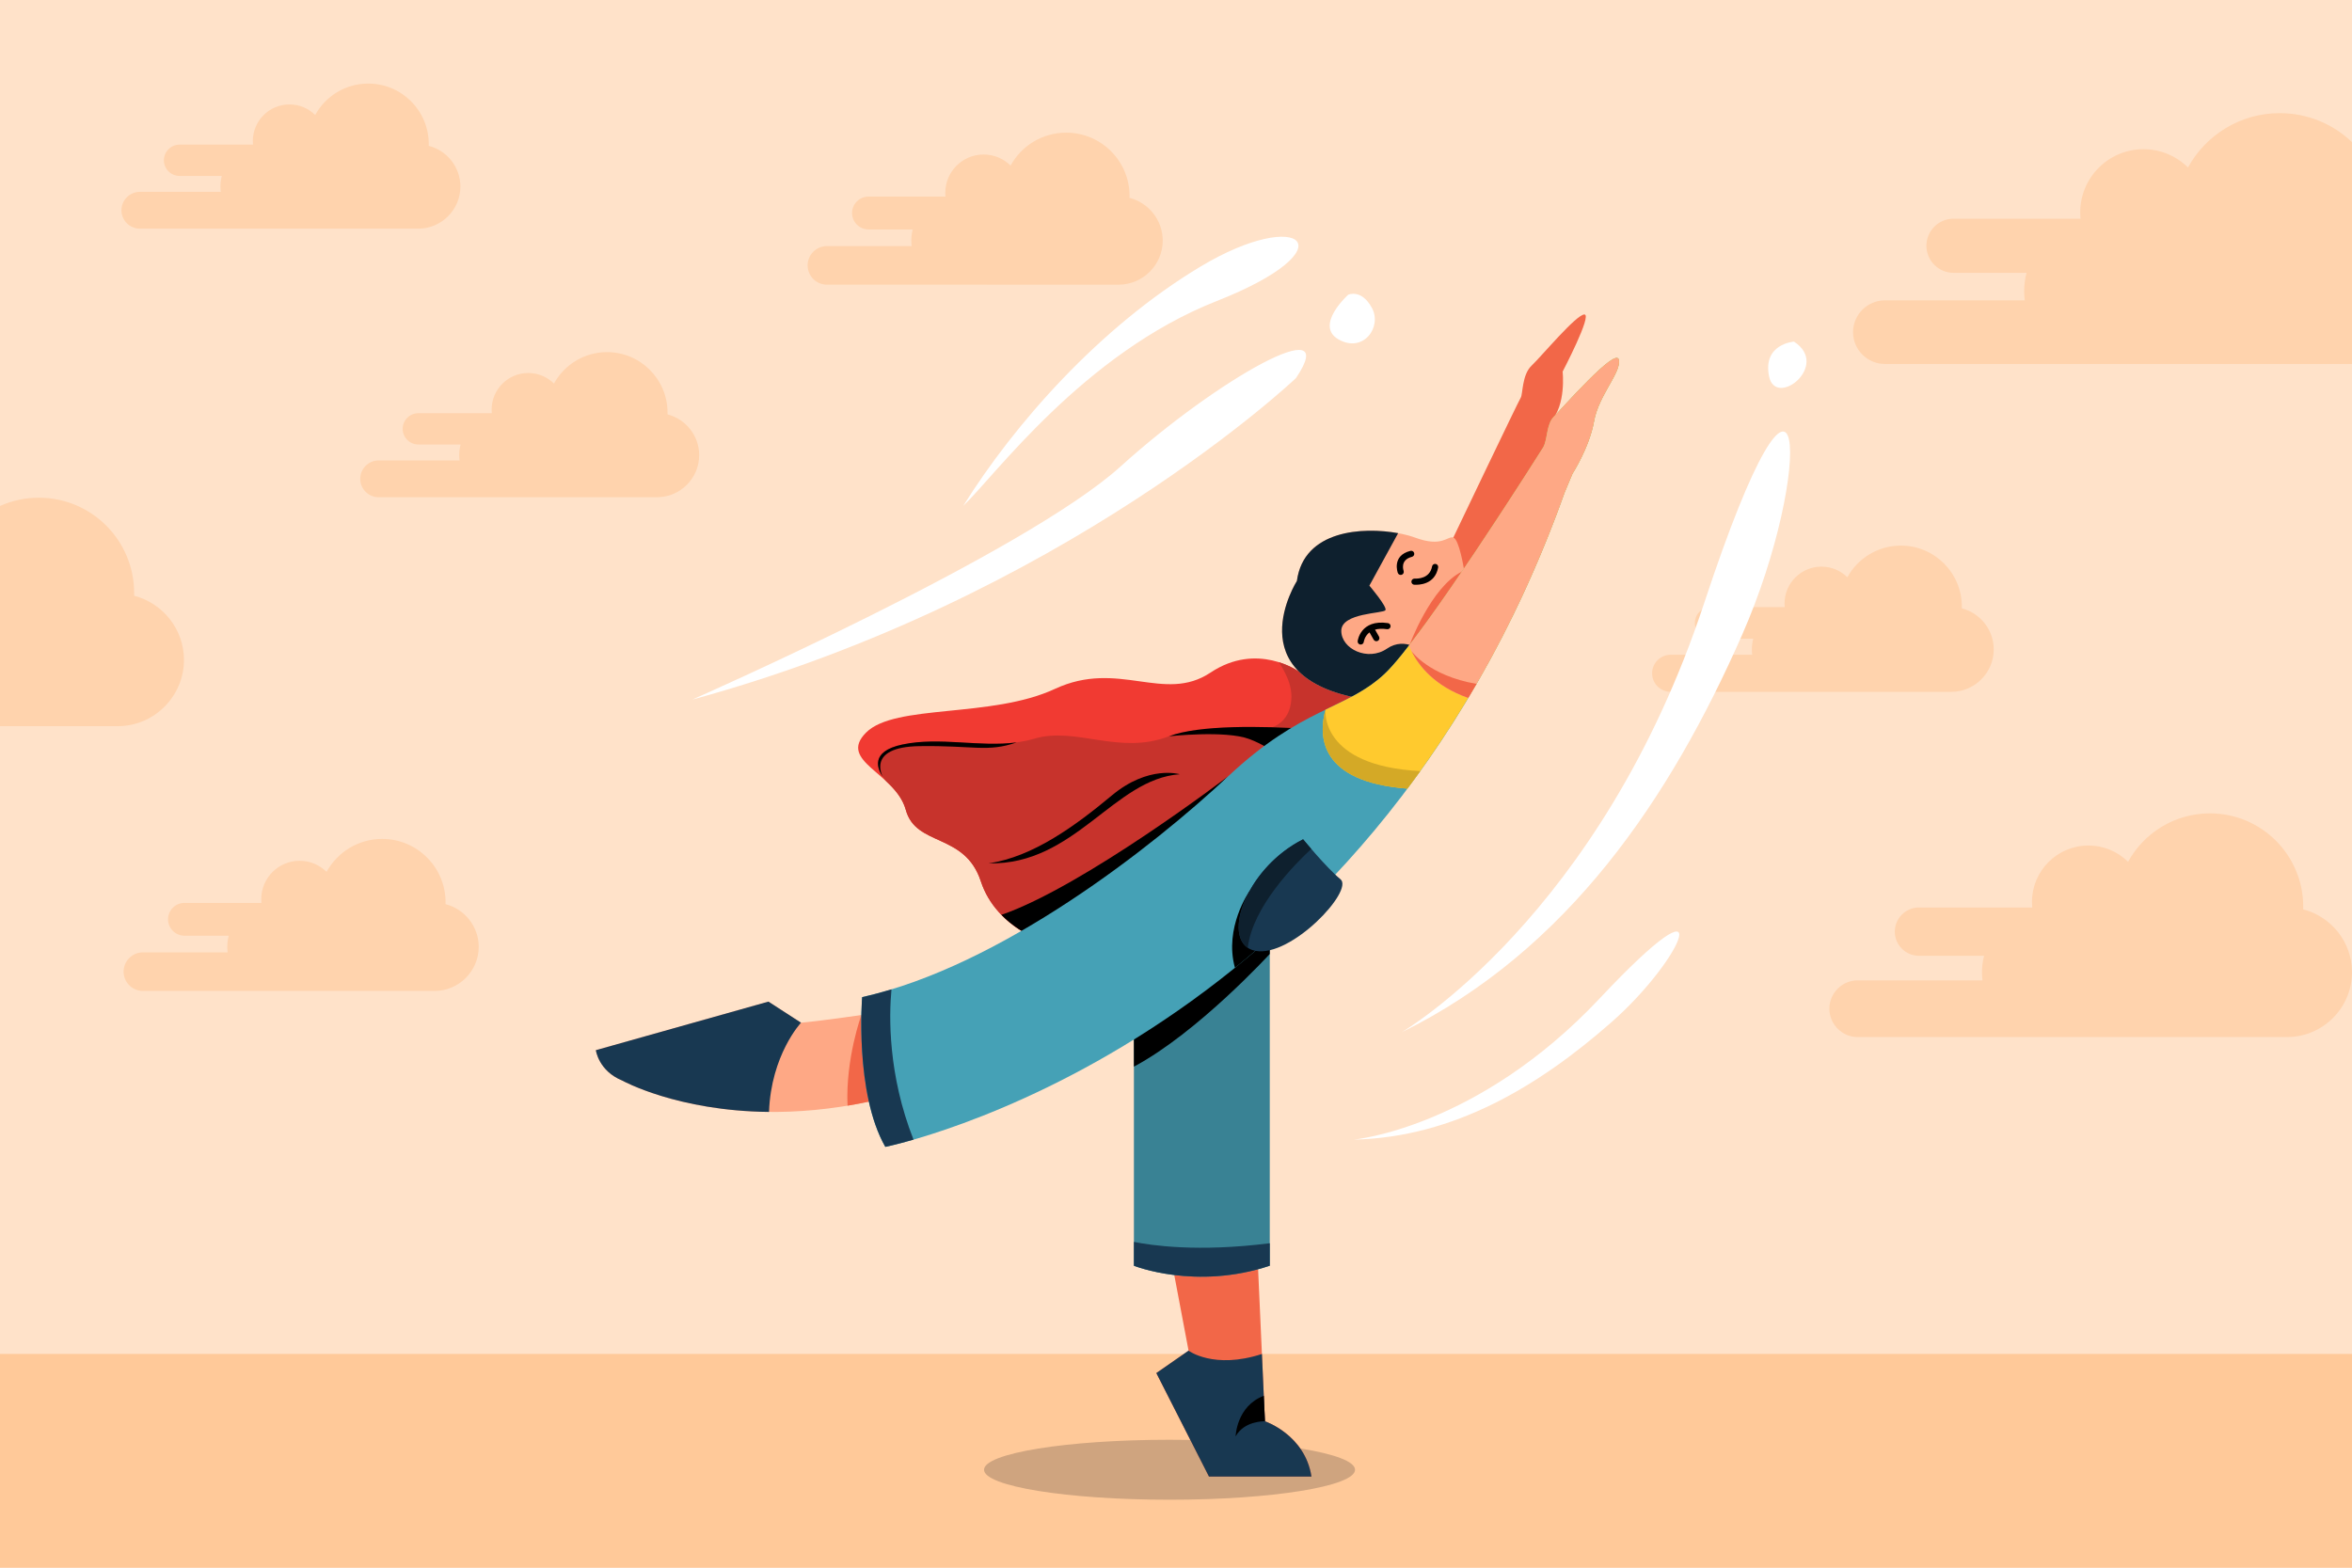 <?xml version="1.0" encoding="UTF-8"?>
<!DOCTYPE svg PUBLIC "-//W3C//DTD SVG 1.1//EN" "http://www.w3.org/Graphics/SVG/1.1/DTD/svg11.dtd">
<!-- Creator: CorelDRAW -->
<svg xmlns="http://www.w3.org/2000/svg" xml:space="preserve" width="6000px" height="4000px" version="1.1" style="shape-rendering:geometricPrecision; text-rendering:geometricPrecision; image-rendering:optimizeQuality; fill-rule:evenodd; clip-rule:evenodd"
viewBox="0 0 1472.84 981.89"
 xmlns:xlink="http://www.w3.org/1999/xlink"
 xmlns:xodm="http://www.corel.com/coreldraw/odm/2003">
 <defs>
  <style type="text/css">
   <![CDATA[
    .fil8 {fill:black}
    .fil10 {fill:#0E202E}
    .fil11 {fill:#183851}
    .fil12 {fill:#398294}
    .fil13 {fill:#45A1B6}
    .fil7 {fill:#C7332C}
    .fil6 {fill:#C7332C}
    .fil3 {fill:#CFA47F}
    .fil15 {fill:#D4A926}
    .fil5 {fill:#F13A32}
    .fil4 {fill:#F26748}
    .fil9 {fill:#FEA885}
    .fil2 {fill:#FFC999}
    .fil14 {fill:#FFCA2E}
    .fil1 {fill:#FFD3AD}
    .fil0 {fill:#FFE2C9}
    .fil17 {fill:white}
    .fil16 {fill:black;fill-rule:nonzero}
   ]]>
  </style>
 </defs>
 <g id="Layer_x0020_1">
  <g id="_1811429763824">
   <polygon class="fil0" points="1472.84,0 1472.84,981.89 0,981.89 0,0 "/>
   <path class="fil1" d="M1472.84 89.01l0 138.95 -127.39 0 -32.35 0 -132.79 0c-10.95,0 -19.92,-8.96 -19.92,-19.92l0 0c0,-10.96 8.97,-19.92 19.92,-19.92l87.6 0c-0.24,-1.87 -0.36,-3.78 -0.36,-5.71l0 -0.01c0,-3.97 0.51,-7.83 1.48,-11.52l-45.74 0c-9.33,0 -16.96,-7.63 -16.96,-16.95 0,-9.33 7.63,-16.96 16.96,-16.96l79.54 0c-0.12,-1.27 -0.19,-2.57 -0.19,-3.88 0,-21.89 17.75,-39.64 39.64,-39.64 10.86,0 20.69,4.37 27.85,11.44 11.13,-20.28 32.69,-34.03 57.45,-34.03 17.56,0 33.5,6.91 45.26,18.15zm0 519.91l0 0c0,22.34 -18.28,40.63 -40.63,40.63l-121.6 0 -28.86 0 -118.43 0c-9.77,0 -17.76,-7.99 -17.76,-17.77l0 0c0,-9.77 7.99,-17.76 17.76,-17.76l78.13 0c-0.21,-1.68 -0.32,-3.38 -0.32,-5.1l0 0c0,-3.55 0.46,-6.99 1.32,-10.28l-40.8 0c-8.31,0 -15.12,-6.8 -15.12,-15.12 0,-8.32 6.81,-15.13 15.12,-15.13l70.95 0c-0.11,-1.13 -0.17,-2.29 -0.17,-3.46 0,-19.52 15.83,-35.35 35.36,-35.35 9.68,0 18.44,3.89 24.83,10.19 9.93,-18.08 29.16,-30.34 51.24,-30.34 32.27,0 58.43,26.16 58.43,58.43 0,0.56 -0.01,1.13 -0.03,1.69 17.53,4.51 30.58,20.49 30.58,39.37zm-1472.84 -154.1l0 -137.91c7.43,-3.33 15.67,-5.18 24.34,-5.18 32.95,0 59.66,26.72 59.66,59.67 0,0.58 -0.01,1.16 -0.02,1.73 17.89,4.6 31.22,20.92 31.22,40.2l0 0c0,22.82 -18.67,41.49 -41.49,41.49l-73.71 0zm189.54 165.83l-19.6 0 -80.48 0c-6.64,0 -12.07,-5.43 -12.07,-12.07l0 -0.01c0,-6.63 5.43,-12.07 12.07,-12.07l53.09 0c-0.14,-1.13 -0.22,-2.29 -0.22,-3.46l0 0c0,-2.41 0.32,-4.75 0.9,-6.98l-27.72 0c-5.65,0 -10.28,-4.63 -10.28,-10.28 0,-5.65 4.63,-10.27 10.28,-10.27l48.21 0c-0.08,-0.78 -0.12,-1.56 -0.12,-2.36 0,-13.26 10.76,-24.02 24.03,-24.02 6.57,0 12.53,2.65 16.87,6.93 6.75,-12.29 19.81,-20.62 34.82,-20.62 21.93,0 39.7,17.78 39.7,39.7 0,0.39 -0.01,0.77 -0.02,1.15 11.91,3.06 20.78,13.92 20.78,26.75l0 0c0,15.18 -12.43,27.61 -27.61,27.61l-82.63 0zm143.08 -309.23l-18.72 0 -76.8 0c-6.34,0 -11.52,-5.18 -11.52,-11.52l0 0c0,-6.34 5.18,-11.52 11.52,-11.52l50.66 0c-0.13,-1.09 -0.2,-2.19 -0.2,-3.31l0 0c0,-2.3 0.3,-4.53 0.86,-6.66l-26.46 0c-5.4,0 -9.81,-4.42 -9.81,-9.81 0,-5.4 4.41,-9.81 9.81,-9.81l46.01 0c-0.08,-0.74 -0.11,-1.49 -0.11,-2.24 0,-12.67 10.26,-22.93 22.92,-22.93 6.28,0 11.97,2.52 16.11,6.61 6.44,-11.73 18.91,-19.68 33.23,-19.68 20.93,0 37.89,16.97 37.89,37.89 0,0.37 0,0.74 -0.01,1.1 11.36,2.92 19.83,13.29 19.83,25.53l0 0c0,14.49 -11.86,26.35 -26.35,26.35l-78.86 0zm-149.53 -168.21l-18.71 0 -76.81 0c-6.33,0 -11.52,-5.19 -11.52,-11.52l0 -0.01c0,-6.33 5.19,-11.52 11.52,-11.52l50.67 0c-0.14,-1.08 -0.21,-2.18 -0.21,-3.3l0 0c0,-2.3 0.3,-4.54 0.86,-6.67l-26.46 0c-5.39,0 -9.81,-4.41 -9.81,-9.8 0,-5.4 4.42,-9.81 9.81,-9.81l46.01 0c-0.07,-0.74 -0.11,-1.49 -0.11,-2.25 0,-12.66 10.27,-22.92 22.93,-22.92 6.28,0 11.97,2.52 16.11,6.61 6.44,-11.73 18.91,-19.68 33.23,-19.68 20.92,0 37.89,16.96 37.89,37.89 0,0.37 -0.01,0.73 -0.02,1.1 11.37,2.92 19.83,13.28 19.83,25.53l0 0c0,14.49 -11.86,26.35 -26.35,26.35l-78.86 0zm434.79 35.08l-19.61 0 -80.47 0c-6.64,0 -12.07,-5.44 -12.07,-12.08l0 0c0,-6.64 5.43,-12.07 12.07,-12.07l53.09 0c-0.15,-1.13 -0.22,-2.29 -0.22,-3.46l0 0c0,-2.41 0.31,-4.75 0.9,-6.99l-27.73 0c-5.65,0 -10.27,-4.62 -10.27,-10.27 0,-5.65 4.62,-10.28 10.27,-10.28l48.21 0c-0.07,-0.77 -0.11,-1.56 -0.11,-2.35 0,-13.27 10.75,-24.02 24.02,-24.02 6.58,0 12.54,2.64 16.88,6.93 6.74,-12.29 19.81,-20.62 34.81,-20.62 21.93,0 39.7,17.77 39.7,39.7 0,0.38 0,0.77 -0.01,1.15 11.9,3.06 20.77,13.92 20.77,26.75l0 0c0,15.18 -12.42,27.61 -27.6,27.61l-82.63 0zm524.57 255.03l-18.87 0 -77.41 0c-6.39,0 -11.61,-5.23 -11.61,-11.61l0 -0.01c0,-6.38 5.22,-11.61 11.61,-11.61l51.07 0c-0.14,-1.09 -0.21,-2.2 -0.21,-3.33l0 0c0,-2.32 0.3,-4.57 0.87,-6.72l-26.68 0c-5.43,0 -9.88,-4.45 -9.88,-9.88 0,-5.44 4.45,-9.89 9.88,-9.89l46.38 0c-0.07,-0.74 -0.11,-1.5 -0.11,-2.26 0,-12.76 10.35,-23.11 23.11,-23.11 6.33,0 12.06,2.54 16.23,6.66 6.5,-11.82 19.06,-19.83 33.5,-19.83 21.09,0 38.19,17.1 38.19,38.19 0,0.37 -0.01,0.74 -0.02,1.11 11.46,2.94 19.99,13.39 19.99,25.73l0 0c0,14.61 -11.95,26.56 -26.56,26.56l-79.48 0z"/>
   <polygon class="fil2" points="0,981.89 1472.84,981.89 1472.84,847.99 0,847.99 "/>
   <path class="fil3" d="M732.37 901.77c64.16,0 116.17,8.41 116.17,18.78 0,10.37 -52.01,18.78 -116.17,18.78 -64.15,0 -116.16,-8.41 -116.16,-18.78 0,-10.37 52.01,-18.78 116.16,-18.78z"/>
   <path class="fil4" d="M910.08 336.67c0,0 40.85,-85.53 42.21,-87.58 1.37,-2.04 0.68,-14.31 6.82,-20.1 6.13,-5.79 27.93,-32.03 33.05,-32.03 5.11,0 -13.63,35.78 -13.63,35.78 0,0 2.39,21.29 -7.66,31.43l0.75 45.1 -51.11 65.76c0,0 -18.4,-14.99 -10.43,-38.36z"/>
   <path class="fil5" d="M813.4 420.65c0,0 -26.11,-18.89 -55.33,0.59 -29.23,19.48 -57.52,-8.35 -97.42,10.21 -39.89,18.55 -100.2,9.27 -118.29,27.37 -18.09,18.09 18.48,25.19 24.86,48.44 6.38,23.26 36.94,14.14 46.97,44.69 10.03,30.55 43.32,39.22 43.32,39.22l202.92 -152.45c0,0 -19.1,-22.94 -47.03,-18.07z"/>
   <path class="fil6" d="M813.4 420.65c0,0 -4.76,-3.44 -12.5,-5.87 5.17,8.26 9.59,17.11 7.07,27.73 -2.52,10.62 -11.36,13 -11.36,13l13.88 6.08 26.92 -5.58 23.02 -17.29c0,0 -19.1,-22.94 -47.03,-18.07z"/>
   <path class="fil7" d="M554.97 489.36c5.31,4.94 10.25,10.63 12.25,17.9 6.38,23.26 36.94,14.14 46.97,44.69 10.03,30.55 43.32,39.22 43.32,39.22l177.62 -133.45c-27.45,-2.3 -80.42,-5.27 -103.12,3.44 -31.32,12.02 -58.03,-6.26 -84.41,1.53 -26.39,7.8 -55.47,-2.09 -82.46,3.6 -26.98,5.7 -10.17,23.06 -10.17,23.06l0 0.01z"/>
   <path class="fil8" d="M636.65 464.98c-23.34,3.1 -48.21,-3.61 -71.51,1.31 -20.65,4.36 -15.65,15.56 -12.16,20.57 0,0 -11.23,-19.03 22.82,-19.53 34.05,-0.5 42.66,4.01 60.85,-2.35l0 0z"/>
   <path class="fil8" d="M627.08 573c13.37,13.72 30.43,18.17 30.43,18.17l31.78 -23.88 79.75 -81.03c0,0 -90.33,68.87 -141.96,86.74z"/>
   <path class="fil8" d="M819.17 456.55c-28.65,-1.8 -68.32,-2.62 -87.16,4.61 0,0 35.38,-3.9 50.32,1.73 14.94,5.63 21.98,14.24 21.98,14.24l14.86 -20.58z"/>
   <path class="fil9" d="M916.69 356.21c0,0 -2.92,-18.37 -6.61,-19.54 -3.69,-1.16 -6.8,6.41 -24.09,0 -17.29,-6.41 -68.75,-10.87 -73.87,27.21 0,0 -38.4,60.32 41.06,73.87 79.46,13.55 63.51,-81.54 63.51,-81.54z"/>
   <path class="fil4" d="M917.81 381.81c0.63,-11.56 -0.49,-21.18 -0.94,-24.42 -0.44,0.17 -0.91,0.37 -1.4,0.61 -19.43,9.61 -32.78,45.9 -32.78,45.9 0,0 27.54,-9.44 28.77,-9.44 0.43,0 3.46,-5.69 6.35,-12.65z"/>
   <path class="fil10" d="M875.52 333.94c-21.96,-4.02 -59.09,-2.11 -63.4,29.94 0,0 -38.4,60.32 41.06,73.87 7.78,1.33 14.63,1.6 20.68,1.04l17.45 -30.08c0,0 -10.98,-10.54 -22.84,-2.41 -11.86,8.12 -28.55,0.21 -28.55,-11.2 0,-11.42 26.58,-10.76 27.67,-12.96 1.1,-2.2 -10.08,-15.33 -10.08,-15.33l18.01 -32.87z"/>
   <path class="fil9" d="M539.4 635.75c0,0 -24.59,3.6 -37.8,4.8l-20.41 -13.21 -108.06 30.42c0,0 1.65,13 16.63,19.08 0,0 59.7,33.23 154.34,13.16 94.64,-20.06 -4.7,-54.25 -4.7,-54.25z"/>
   <path class="fil4" d="M530.73 692.53c4.38,-0.73 8.83,-1.56 13.37,-2.53 5.35,-1.13 10.05,-2.31 14.21,-3.53 -8.99,-32.58 -18.91,-50.72 -18.91,-50.72 0,0 -9.99,27.33 -8.67,56.78z"/>
   <path class="fil11" d="M501.6 640.55l-20.41 -13.21 -108.06 30.42c0,0 1.65,13 16.63,19.08 0,0 34.18,19.01 91.8,19.59 1.3,-35.85 20.04,-55.88 20.04,-55.88z"/>
   <path class="fil4" d="M787.83 794.88l4.29 95.31c0,0 25.11,8.41 29.13,34.63l-64.2 0 -32.95 -64.83 20.19 -14.02 -10.93 -57.87 54.47 6.78z"/>
   <path class="fil11" d="M790.22 848.04l1.9 42.15c0,0 25.11,8.41 29.13,34.63l-64.2 0 -32.95 -64.83 20.19 -14.02c0,0 15.84,11.91 45.93,2.07z"/>
   <path class="fil8" d="M791.4 874.22l0.72 15.97c0,0 -12.9,-0.46 -18.36,9.45 0,0 0.47,-18.91 17.64,-25.42z"/>
   <path class="fil12" d="M710.06 634.2l0 158.57c0,0 38.67,15.47 85.08,0l0 -238.83 -85.08 80.26z"/>
   <path class="fil8" d="M710.06 634.2l0 33.87c40.04,-21.36 85.08,-70.58 85.08,-70.58l0 -13.93 -8.69 -1.35 -30.94 9.11 -45.45 42.88z"/>
   <path class="fil11" d="M710.06 777.83l0 14.94c0,0 38.67,15.47 85.08,0l0 -14.09c-45.27,5.74 -74.68,1.29 -85.08,-0.85z"/>
   <path class="fil13" d="M966.29 280.31c0,0 -75.42,119.9 -99.6,142.13 -24.17,22.24 -51.24,20.31 -97.65,63.82 -46.41,43.51 -142.14,118.93 -229.16,138.27 0,0 -4.83,59.94 14.51,93.79 0,0 300.7,-59.95 425.43,-409.97l4.84 -11.6c0,0 10.63,-16.44 13.53,-32.88 2.9,-16.43 17.41,-30.94 15.47,-38.67 -1.93,-7.74 -35.77,30.94 -40.61,35.77 -4.83,4.84 -3.86,14.51 -6.76,19.34z"/>
   <path class="fil8" d="M773.34 606.17c9.31,-7.53 18.66,-15.55 28,-24.05l-18.96 -23.87c0,0 -16.05,22.76 -9.04,47.92z"/>
   <path class="fil14" d="M966.29 280.31c0,0 -75.42,119.9 -99.6,142.13 -11.08,10.2 -22.77,15.32 -36.66,22.06 -4.49,16.44 -4.1,45.22 51.31,49.44 37.7,-50.31 72.05,-111.41 98.48,-185.59l4.84 -11.6c0,0 10.63,-16.44 13.53,-32.88 2.9,-16.43 17.41,-30.94 15.47,-38.67 -1.93,-7.74 -35.77,30.94 -40.61,35.77 -4.83,4.84 -3.86,14.51 -6.76,19.34z"/>
   <path class="fil15" d="M830.03 444.5c-4.49,16.44 -4.1,45.22 51.31,49.44 2.7,-3.6 5.38,-7.27 8.05,-10.98 -63.32,-3.28 -59.36,-38.46 -59.36,-38.46z"/>
   <path class="fil9" d="M966.29 280.31c0,0 -52.55,83.52 -83.98,124.07 3.78,9.33 13.38,24.44 37.12,32.77 22.65,-37.82 43.19,-80.54 60.39,-128.8l4.84 -11.6c0,0 10.63,-16.44 13.53,-32.88 2.9,-16.43 17.41,-30.94 15.47,-38.67 -1.93,-7.74 -35.77,30.94 -40.61,35.77 -4.83,4.84 -3.86,14.51 -6.76,19.34z"/>
   <path class="fil4" d="M883.83 407.75c4.62,9.29 14.55,22.01 35.6,29.4 1.75,-2.9 3.48,-5.84 5.19,-8.81 -29.93,-5.13 -40.71,-20.48 -40.79,-20.59z"/>
   <path class="fil11" d="M558.25 619.67c-6.15,1.87 -12.28,3.5 -18.37,4.86 0,0 -4.83,59.94 14.51,93.79 0,0 6.4,-1.29 17.66,-4.53 -16.09,-40.9 -15.36,-77.41 -13.8,-94.12z"/>
   <path class="fil16" d="M878.95 357.52c0.36,1 -0.16,2.11 -1.16,2.47 -1,0.36 -2.11,-0.16 -2.47,-1.16 -0.01,-0.03 -4.03,-10.83 7.91,-13.81 1.03,-0.26 2.08,0.37 2.34,1.4 0.26,1.04 -0.37,2.09 -1.4,2.34 -7.76,1.94 -5.23,8.74 -5.22,8.76z"/>
   <path class="fil16" d="M885.74 366.26c-1.07,-0.01 -1.92,-0.88 -1.92,-1.94 0.01,-1.07 0.88,-1.92 1.94,-1.92l0.23 0.01c1.59,0.02 9.33,0.15 10.79,-7.67 0.2,-1.04 1.21,-1.73 2.25,-1.54 1.05,0.2 1.74,1.21 1.54,2.25 -2.06,11.02 -12.5,10.85 -14.64,10.81l-0.19 0zm-24.68 28.11l2.5 4.36c0.52,0.93 0.2,2.11 -0.72,2.64 -0.93,0.53 -2.11,0.2 -2.64,-0.72l-2.61 -4.57c-3.17,2.42 -3.58,5.94 -3.58,5.95 -0.14,1.06 -1.11,1.8 -2.16,1.67 -1.06,-0.14 -1.8,-1.11 -1.67,-2.16 0.01,-0.04 1.64,-13.83 18.97,-11.27 1.05,0.15 1.78,1.13 1.63,2.19 -0.16,1.05 -1.14,1.78 -2.19,1.63 -3.13,-0.46 -5.59,-0.28 -7.53,0.28z"/>
   <path class="fil11" d="M816.01 525.68c0,0 14.75,17.95 23.4,25 8.66,7.05 -30.88,49.16 -53.26,44.86 -22.38,-4.3 -7.31,-51.1 29.86,-69.86z"/>
   <path class="fil10" d="M816.01 525.68c0,0 2.07,2.51 5.11,6.03 -10.13,9.36 -36.72,36.13 -39.78,61.91 -14.9,-9.98 0.59,-50.74 34.67,-67.94z"/>
   <path class="fil8" d="M619.16 540.74c53.95,1.15 78.35,-52.88 119.62,-55.81 0,0 -19.46,-5.95 -42.48,13.23 -23.01,19.18 -49.47,38.48 -77.14,42.58z"/>
   <path class="fil17" d="M1123.39 213.97c0,0 -19.67,1.35 -15.6,21.7 4.07,20.35 38.66,-6.78 15.6,-21.7zm-279.12 -29.38c0,0 -21.4,19.21 -6.04,28 15.37,8.78 27.45,-7.69 20.86,-19.76 -6.58,-12.08 -14.82,-8.24 -14.82,-8.24zm-32.72 52.21c0,0 -144.85,137.77 -378,201.36 0,0 207.7,-91.29 268.18,-146.01 60.47,-54.72 139.19,-98.88 109.82,-55.35zm-208.33 79.98c19.04,-17.78 74.9,-95.22 158.69,-128.23 83.8,-33.01 53.33,-59.67 -10.15,-21.58 -63.48,38.09 -116.81,99.02 -148.54,149.81zm244.56 396.99c0,0 77.52,-7.03 154.2,-88.69 76.69,-81.67 52.6,-24.82 7.19,15.11 -45.41,39.93 -98.63,72.16 -161.39,73.58zm29.97 -67.24c0,0 124.48,-72.16 189.42,-268.81 64.95,-196.64 68.84,-82.57 23.82,19.74 -45.01,102.31 -109.13,197.8 -213.24,249.07z"/>
  </g>
 </g>
</svg>
